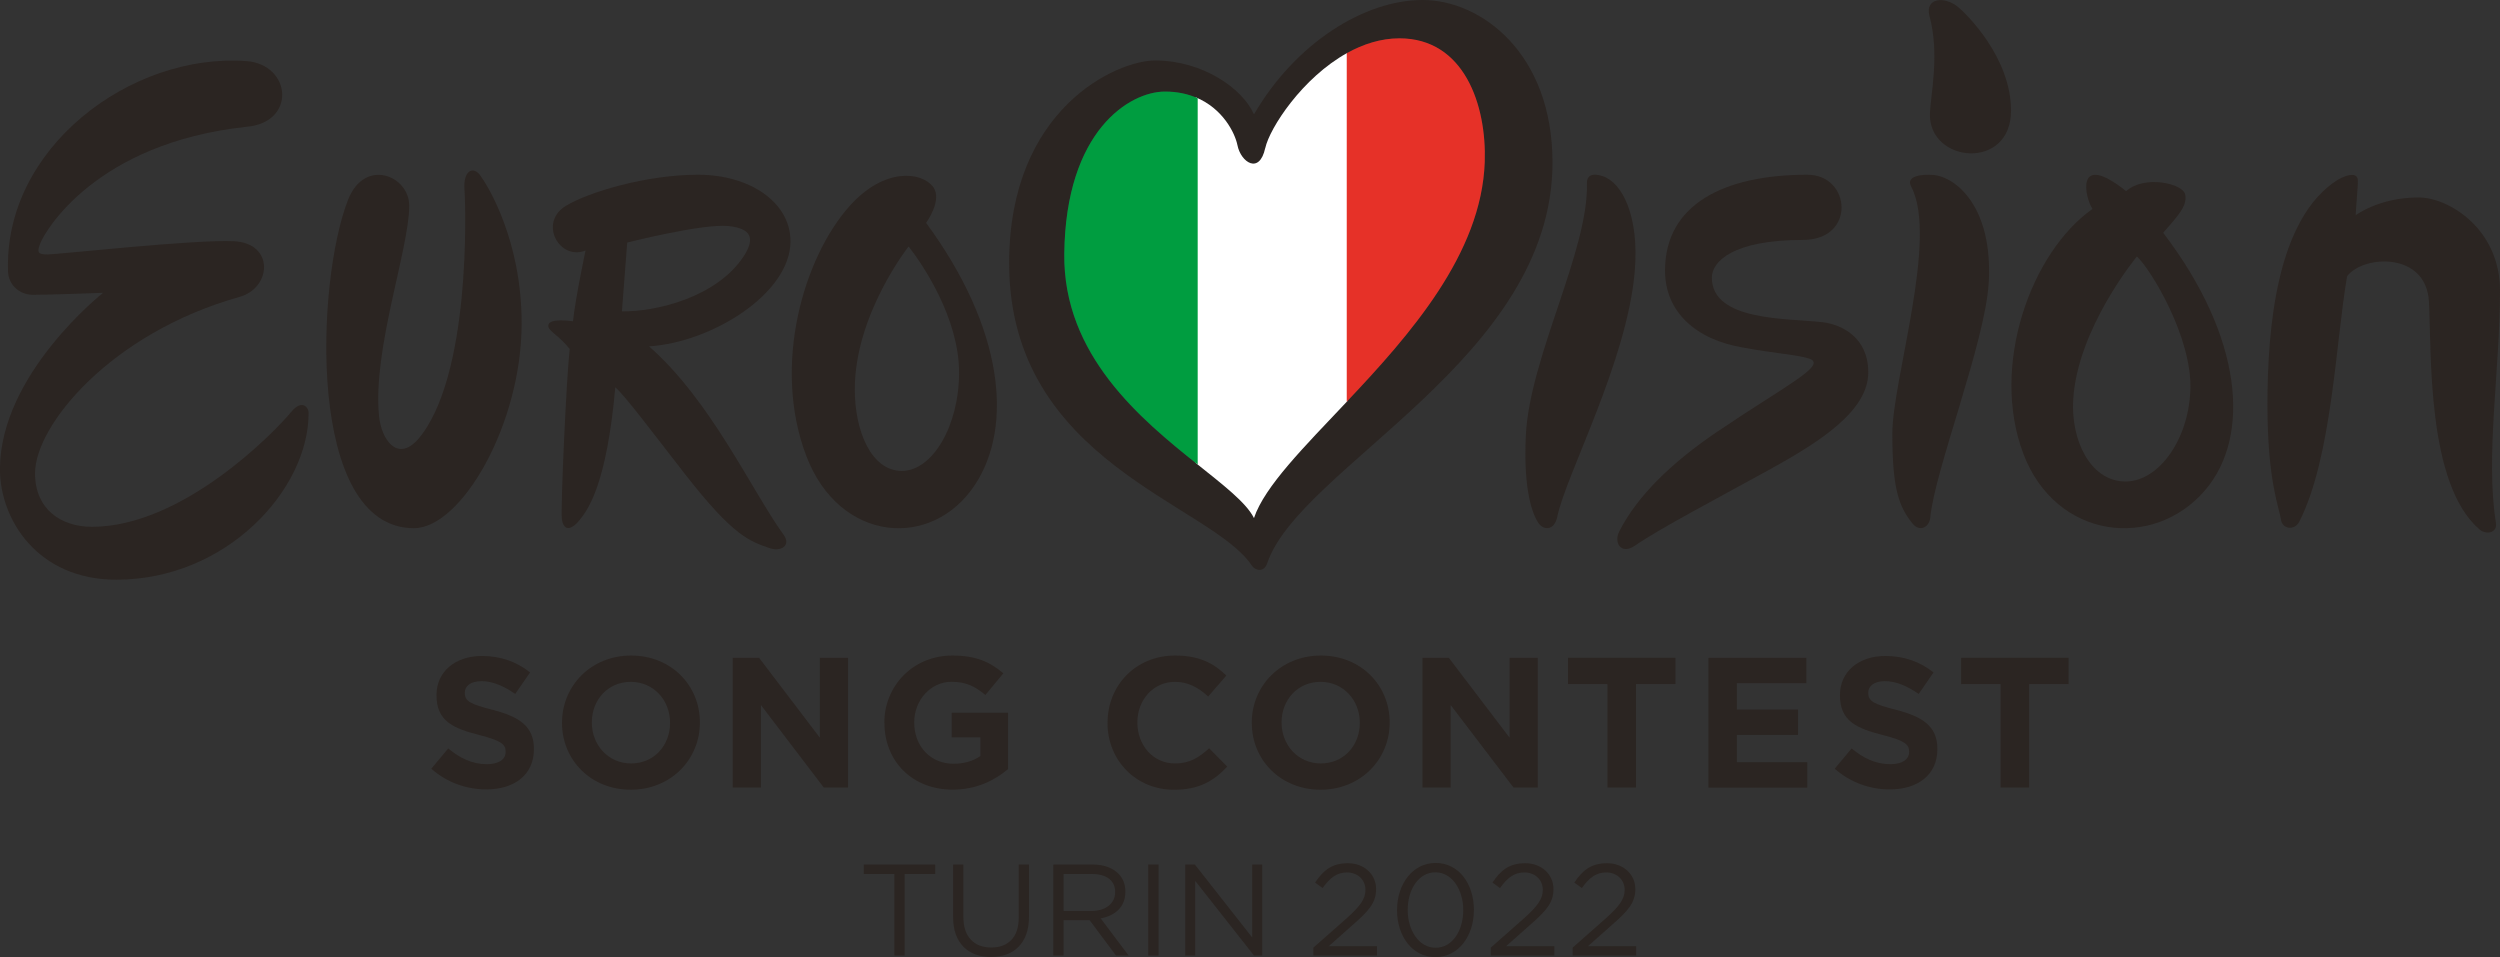 <?xml version="1.0" encoding="UTF-8"?>
<svg id="logo" xmlns="http://www.w3.org/2000/svg" viewBox="0 0 576.63 220.76">
  <rect x="0" y="0" width="576.63" height="220.76" fill="#333333" stroke="none"/>
  <defs>
    <style>
      .cls-1 {
        fill: #fff;
      }

      .cls-2 {
        fill: #2b2522;
      }

      .cls-3 {
        fill: #009d40;
      }

      .cls-4 {
        fill: #e63128;
      }
    </style>
  </defs>
  <g id="Song_Contest" data-name="Song Contest">
    <path class="cls-2" d="M99.49,177.29l3.89-4.66c2.69,2.22,5.51,3.63,8.93,3.63,2.69,0,4.32-1.07,4.32-2.82v-.09c0-1.67-1.03-2.52-6.03-3.8-6.03-1.54-9.92-3.21-9.92-9.15v-.08c0-5.43,4.36-9.02,10.47-9.02,4.36,0,8.08,1.37,11.11,3.8l-3.42,4.96c-2.65-1.84-5.26-2.95-7.78-2.95s-3.85,1.15-3.85,2.61v.08c0,1.97,1.28,2.61,6.45,3.93,6.07,1.58,9.49,3.76,9.49,8.98v.09c0,5.94-4.53,9.28-10.99,9.28-4.53,0-9.1-1.58-12.7-4.79Z"/>
    <path class="cls-2" d="M129.63,166.77v-.09c0-8.51,6.71-15.48,15.94-15.48s15.86,6.88,15.86,15.39v.09c0,8.51-6.71,15.47-15.94,15.47s-15.86-6.88-15.86-15.39Zm24.92,0v-.09c0-5.13-3.76-9.41-9.06-9.41s-8.98,4.19-8.98,9.32v.09c0,5.13,3.76,9.41,9.06,9.41s8.98-4.19,8.98-9.32Z"/>
    <path class="cls-2" d="M169.01,151.72h6.07l14.02,18.43v-18.43h6.5v29.92h-5.6l-14.49-19.02v19.02h-6.5v-29.92Z"/>
    <path class="cls-2" d="M203.98,166.77v-.09c0-8.51,6.63-15.48,15.69-15.48,5.39,0,8.64,1.45,11.76,4.1l-4.15,5c-2.31-1.92-4.36-3.04-7.82-3.04-4.79,0-8.59,4.23-8.59,9.32v.09c0,5.47,3.76,9.49,9.06,9.49,2.39,0,4.53-.6,6.2-1.8v-4.28h-6.62v-5.69h13v13c-3.08,2.61-7.31,4.74-12.78,4.74-9.32,0-15.73-6.54-15.73-15.39Z"/>
    <path class="cls-2" d="M255.46,166.77v-.09c0-8.51,6.41-15.48,15.6-15.48,5.64,0,9.02,1.88,11.8,4.62l-4.19,4.83c-2.31-2.1-4.66-3.38-7.65-3.38-5.04,0-8.68,4.19-8.68,9.32v.09c0,5.13,3.55,9.41,8.68,9.41,3.42,0,5.51-1.37,7.86-3.5l4.19,4.23c-3.08,3.29-6.5,5.34-12.27,5.34-8.81,0-15.35-6.8-15.35-15.39Z"/>
    <path class="cls-2" d="M288.72,166.77v-.09c0-8.51,6.71-15.48,15.95-15.48s15.86,6.88,15.86,15.39v.09c0,8.51-6.71,15.47-15.94,15.47s-15.86-6.88-15.86-15.39Zm24.92,0v-.09c0-5.13-3.76-9.41-9.06-9.41s-8.98,4.19-8.98,9.32v.09c0,5.13,3.76,9.41,9.06,9.41s8.98-4.19,8.98-9.32Z"/>
    <path class="cls-2" d="M328.1,151.72h6.07l14.02,18.43v-18.43h6.5v29.92h-5.6l-14.49-19.02v19.02h-6.5v-29.92Z"/>
    <path class="cls-2" d="M370.77,157.79h-9.11v-6.07h24.79v6.07h-9.11v23.85h-6.58v-23.85Z"/>
    <path class="cls-2" d="M394.07,151.72h22.57v5.86h-16.03v6.07h14.11v5.86h-14.11v6.29h16.24v5.86h-22.79v-29.92Z"/>
    <path class="cls-2" d="M423.19,177.29l3.89-4.66c2.69,2.22,5.51,3.63,8.94,3.63,2.69,0,4.32-1.07,4.32-2.82v-.09c0-1.67-1.03-2.52-6.03-3.8-6.03-1.54-9.92-3.21-9.92-9.15v-.08c0-5.43,4.36-9.02,10.47-9.02,4.36,0,8.08,1.37,11.11,3.8l-3.42,4.96c-2.65-1.84-5.26-2.95-7.78-2.95s-3.85,1.15-3.85,2.61v.08c0,1.97,1.28,2.61,6.45,3.93,6.07,1.58,9.49,3.76,9.49,8.98v.09c0,5.94-4.53,9.28-10.99,9.28-4.53,0-9.1-1.58-12.7-4.79Z"/>
    <path class="cls-2" d="M461.45,157.79h-9.11v-6.07h24.79v6.07h-9.11v23.85h-6.58v-23.85Z"/>
  </g>
  <g id="Eurovision">
    <path class="cls-2" d="M498.95,53.69c3.32-3.86,5.59-6.12,5.08-8.79-.51-2.68-9.58-4.54-13.62-.81-11.94-9.48-9.5,1.62-7.77,4.1-14.11,9.92-23.65,36.03-15.97,56.41,7.51,19.92,30.15,22.38,42.02,8.38,10.51-12.4,8.64-35.18-9.74-59.28m-9.18,57.35c-7.71-.39-12.12-9.52-11.58-18.85,.95-16.44,14.69-33.04,14.69-33.04,3.21,2.93,12.86,18.8,12.33,30.94-.51,11.86-7.73,21.34-15.44,20.95Z"/>
    <path class="cls-2" d="M56.76,14.09C30.15,12.16,.74,34.21,1.86,62.75c.11,2.74,2.43,5.25,5.75,5.25,4.12,0,16.17-.46,16.17-.46,0,0-23.79,18.75-23.79,40.71,0,11.59,8.69,25.46,26.84,25.46,25.43,0,44.39-20.82,44.35-38.46,0-1.34-1.54-3.24-4.03-.22-3.94,4.78-25.08,26.48-45.96,26.48-7.01,0-13.11-3.97-13.11-12.35,0-10.98,17.38-32.33,47.27-40.71,7.32-2.13,7.93-12.35-1.37-12.81-9.14-.45-40.71,3.05-43,3.05s-2.49-.49-1.68-2.59c1.07-2.74,12.66-23.02,47.42-26.84,11.74-.91,10.56-14.42,.04-15.18Z"/>
    <path class="cls-2" d="M94.39,47.43c0-6.9-10.24-11.13-14.1-1.37-7.43,18.8-9.69,75.77,15.18,75.77,10.92,0,24.85-23.92,24.85-47.27,0-19.25-7.88-31.84-9.55-34.11-1.67-2.27-3.94-1.06-3.64,3.19,.3,4.24,1.52,43.51-10.77,57.76-4.85,5.31-8.43-.22-8.94-5.46-1.52-15.31,6.97-38.51,6.97-48.51Z"/>
    <path class="cls-2" d="M213.6,51.41s3.95-5.36,1.57-8.38c-2.67-3.41-11.22-4.47-19.23,4.51-10.55,11.82-17.94,36.75-9.95,57.67,7.64,20,29.03,21.69,38.94,6.53,8.84-13.53,6.52-36.07-11.32-60.33Zm-5.58,57.21c-6.98,0-10.86-9.02-10.86-18.81,0-17.26,12.41-32.96,12.41-32.96,3.41,4.35,11.64,16.64,11.64,29.07s-6.21,22.7-13.19,22.7Z"/>
    <path class="cls-2" d="M180.76,123.38c-7.44-10.32-16.78-30.98-31.06-43.49,14.49-.92,32.63-12.2,32.63-24.24,0-8.92-9.28-15.35-21.33-15.35s-25.33,4.07-30.36,7.11c-6.56,3.81-1.68,12.81,4.42,10.37,0,0-2.29,10.67-2.9,16.31-4.95-.61-5.95,.3-5.64,1.37,.31,1.07,2.44,1.98,4.88,5.03-.76,6.71-2.11,36.54-1.81,39.13,.31,2.61,1.88,3.06,4.12,.3,1.98-2.44,6.23-8.33,8.21-30.59,2.29,1.98,8.54,10.35,16.16,20.13,11.18,14.33,14.87,15.37,19.46,16.98,2.48,.87,5.03-.55,3.21-3.08Zm-37.31-51.57c.61-7.77,1.22-15.86,1.22-15.86,0,0,17.38-4.42,23.33-3.81,5.18,.53,6.25,2.74,3.62,6.84-6.21,9.64-20.48,12.97-28.17,12.83Z"/>
    <path class="cls-2" d="M366.03,42.28c.4,15.5-13.22,40.14-14.09,58.12-.64,13.11,1.71,18.42,2.83,20.14,1.17,1.81,3.73,1.96,4.41-1.32,2.04-9.82,16.07-35.72,17.87-56.55,1.1-12.76-2.86-20.58-7.42-22.05-2.03-.66-3.65-.41-3.6,1.66Z"/>
    <path class="cls-2" d="M416.85,40.3c-19.06,0-32.81,6.76-32.81,22.11,0,9.45,7.01,15.96,18.19,17.79,6.51,1.22,12.84,1.7,15.15,2.54,4.17,1.52-5.81,6.33-21.35,16.87-10.62,7.2-18.37,14.81-22.51,22.89-1.44,2.8,.51,5.47,3.51,3.4,5.83-4.01,18.6-10.7,30.99-17.52,11.79-6.49,22.9-13.62,22.9-22.49,0-8.03-6.03-11.06-10.67-11.59-8.03-.91-25.41-.2-25.41-10.27,0-3.76,4.98-8.69,20.99-8.69,12.35,0,11.11-15.04,1.05-15.04Z"/>
    <path class="cls-2" d="M440.85,43.1c6.24,11.97-4.38,44.55-4.38,56.92s1.39,16.74,4.67,20.75c1.68,2.05,3.87,.82,4.08-1.4,1.02-10.91,12.73-40.51,13.49-54.27,.97-17.52-7.69-24.31-12.76-24.74-2.81-.24-6.52,.27-5.1,2.74Z"/>
    <path class="cls-2" d="M445.14,26.21c-.32,11.41,18.71,13.25,18.71-.7,0-12.16-10.17-22.21-12.21-23.89-3.17-2.59-7.67-2.12-6.61,2.06,2.43,8.77,.22,18.53,.11,22.52Z"/>
    <path class="cls-2" d="M575.7,120.65c-2.49-15.33,.93-35.05,.93-53.63,0-14.19-11.79-21.48-18.79-21.48-9.09,0-14.49,4.1-14.49,4.1,.1-2.7,.57-6.85,.48-8.16-.1-1.5-1.9-1.5-4.49-.1-14.29,8.89-16.35,34.4-16.35,52.08s2.81,23.95,3.11,26.35c.29,2.27,3.08,2.61,4.18,.62,7.59-14.79,8.48-41.72,11.08-56.7,3.6-4.9,18.28-5.79,18.88,5.89,.61,11.9-.54,41.97,11.63,52.47,1.64,1.41,4.18,.77,3.82-1.43Z"/>
    <path class="cls-2" d="M328.12,0c-13.42,0-29.29,9.91-38.89,26.38-2.59-5.95-11.83-12.43-22.8-12.43-8.84,0-33.67,11.05-33.67,46.73,0,46.05,46.59,55.51,56.01,69.82,.65,.99,2.73,1.73,3.53-.62,7.51-22.18,65.79-47.24,65.79-92.37,0-25.31-16.53-37.51-29.95-37.51Zm-82.64,58.55c.32-28.51,15.16-37.43,23.23-37.43,11.28,0,15.94,8.61,16.71,12.43,.76,3.81,5.03,6.86,6.4,.61,1.37-6.25,14.65-25.31,30.96-25.31,14.94,0,20.12,15.41,19.67,28.52-1.22,35.68-47.19,64.15-53.24,82.14-5.39-10.89-44.12-26.63-43.74-60.94Z"/>
    <path class="cls-1" d="M291.83,34.15c-1.37,6.25-5.64,3.2-6.4-.61-.58-2.89-3.4-8.54-9.65-11.1V106.77c6.36,5.08,11.69,9.16,13.45,12.72,2.46-7.33,11.56-16.39,21.55-26.98V12.19c-10.42,5.75-17.93,17.35-18.94,21.96Z"/>
    <path class="cls-3" d="M276.25,107.15V22.66c-2.09-.94-4.58-1.54-7.54-1.54-8.08,0-22.92,8.92-23.23,37.43-.26,23.37,17.64,38.13,30.77,48.6Z"/>
    <path class="cls-4" d="M322.79,8.84c-4.32,0-8.43,1.35-12.16,3.43V92.66c14.56-15.43,31.1-34.09,31.83-55.3,.45-13.11-4.73-28.52-19.67-28.52Z"/>
  </g>
  <g id="Turin_2022" data-name="Turin 2022">
    <g>
      <path class="cls-2" d="M302.94,218.57l7.62-6.72c3.21-2.88,4.38-4.5,4.38-6.6,0-2.46-1.95-4.02-4.23-4.02-2.4,0-3.96,1.26-5.64,3.6l-1.74-1.26c1.89-2.82,3.87-4.47,7.56-4.47s6.51,2.52,6.51,5.94v.06c0,3.06-1.62,4.95-5.31,8.16l-5.61,4.98h11.13v2.16h-14.67v-1.83Z"/>
      <path class="cls-2" d="M322.23,209.96v-.06c0-5.88,3.51-10.86,8.91-10.86s8.82,4.92,8.82,10.8v.06c0,5.88-3.48,10.86-8.88,10.86s-8.85-4.92-8.85-10.8Zm15.27,0v-.06c0-4.59-2.52-8.7-6.42-8.7s-6.39,4.02-6.39,8.64v.06c0,4.59,2.52,8.7,6.45,8.7s6.36-4.05,6.36-8.64Z"/>
      <path class="cls-2" d="M343.85,218.57l7.62-6.72c3.21-2.88,4.38-4.5,4.38-6.6,0-2.46-1.95-4.02-4.23-4.02-2.4,0-3.96,1.26-5.64,3.6l-1.74-1.26c1.89-2.82,3.87-4.47,7.56-4.47s6.51,2.52,6.51,5.94v.06c0,3.06-1.62,4.95-5.31,8.16l-5.61,4.98h11.13v2.16h-14.67v-1.83Z"/>
      <path class="cls-2" d="M362.73,218.57l7.62-6.72c3.21-2.88,4.38-4.5,4.38-6.6,0-2.46-1.95-4.02-4.23-4.02-2.4,0-3.96,1.26-5.64,3.6l-1.74-1.26c1.89-2.82,3.87-4.47,7.56-4.47s6.51,2.52,6.51,5.94v.06c0,3.06-1.62,4.95-5.31,8.16l-5.61,4.98h11.13v2.16h-14.67v-1.83Z"/>
    </g>
    <g>
      <path class="cls-2" d="M206.29,201.59h-7.05v-2.19h16.47v2.19h-7.05v18.81h-2.37v-18.81Z"/>
      <path class="cls-2" d="M228.58,220.73c-1.3,0-2.49-.2-3.56-.58-1.07-.39-1.99-.97-2.76-1.74-.77-.77-1.37-1.72-1.79-2.87-.42-1.14-.63-2.45-.63-3.93v-12.21h2.37v12.06c0,2.28,.56,4.03,1.7,5.25,1.13,1.22,2.7,1.83,4.73,1.83s3.48-.58,4.62-1.74c1.14-1.16,1.71-2.89,1.71-5.19v-12.21h2.37v12.03c0,1.54-.21,2.89-.63,4.05s-1.02,2.13-1.79,2.91c-.77,.78-1.69,1.37-2.76,1.75-1.07,.39-2.27,.58-3.58,.58Z"/>
      <path class="cls-2" d="M242.95,199.4h9.03c1.3,0,2.46,.19,3.46,.55,1.01,.37,1.85,.89,2.51,1.54,.52,.52,.92,1.13,1.2,1.83,.28,.7,.42,1.47,.42,2.31v.06c0,.88-.14,1.67-.42,2.36-.28,.69-.67,1.29-1.19,1.8-.51,.51-1.12,.93-1.81,1.26-.7,.33-1.46,.57-2.28,.71l6.45,8.58h-2.91l-6.09-8.16h-6v8.16h-2.37v-21Zm8.84,10.71c.78,0,1.5-.1,2.17-.3,.66-.2,1.23-.48,1.71-.86,.48-.37,.86-.82,1.13-1.35,.27-.53,.41-1.13,.41-1.82v-.06c0-1.3-.47-2.31-1.41-3.04-.94-.73-2.27-1.09-3.97-1.09h-6.5v8.52h6.47Z"/>
      <path class="cls-2" d="M264.85,199.4h2.37v21h-2.37v-21Z"/>
      <path class="cls-2" d="M273.37,199.4h2.22l13.23,16.83v-16.83h2.31v21h-1.89l-13.56-17.22v17.22h-2.31v-21Z"/>
    </g>
  </g>
</svg>